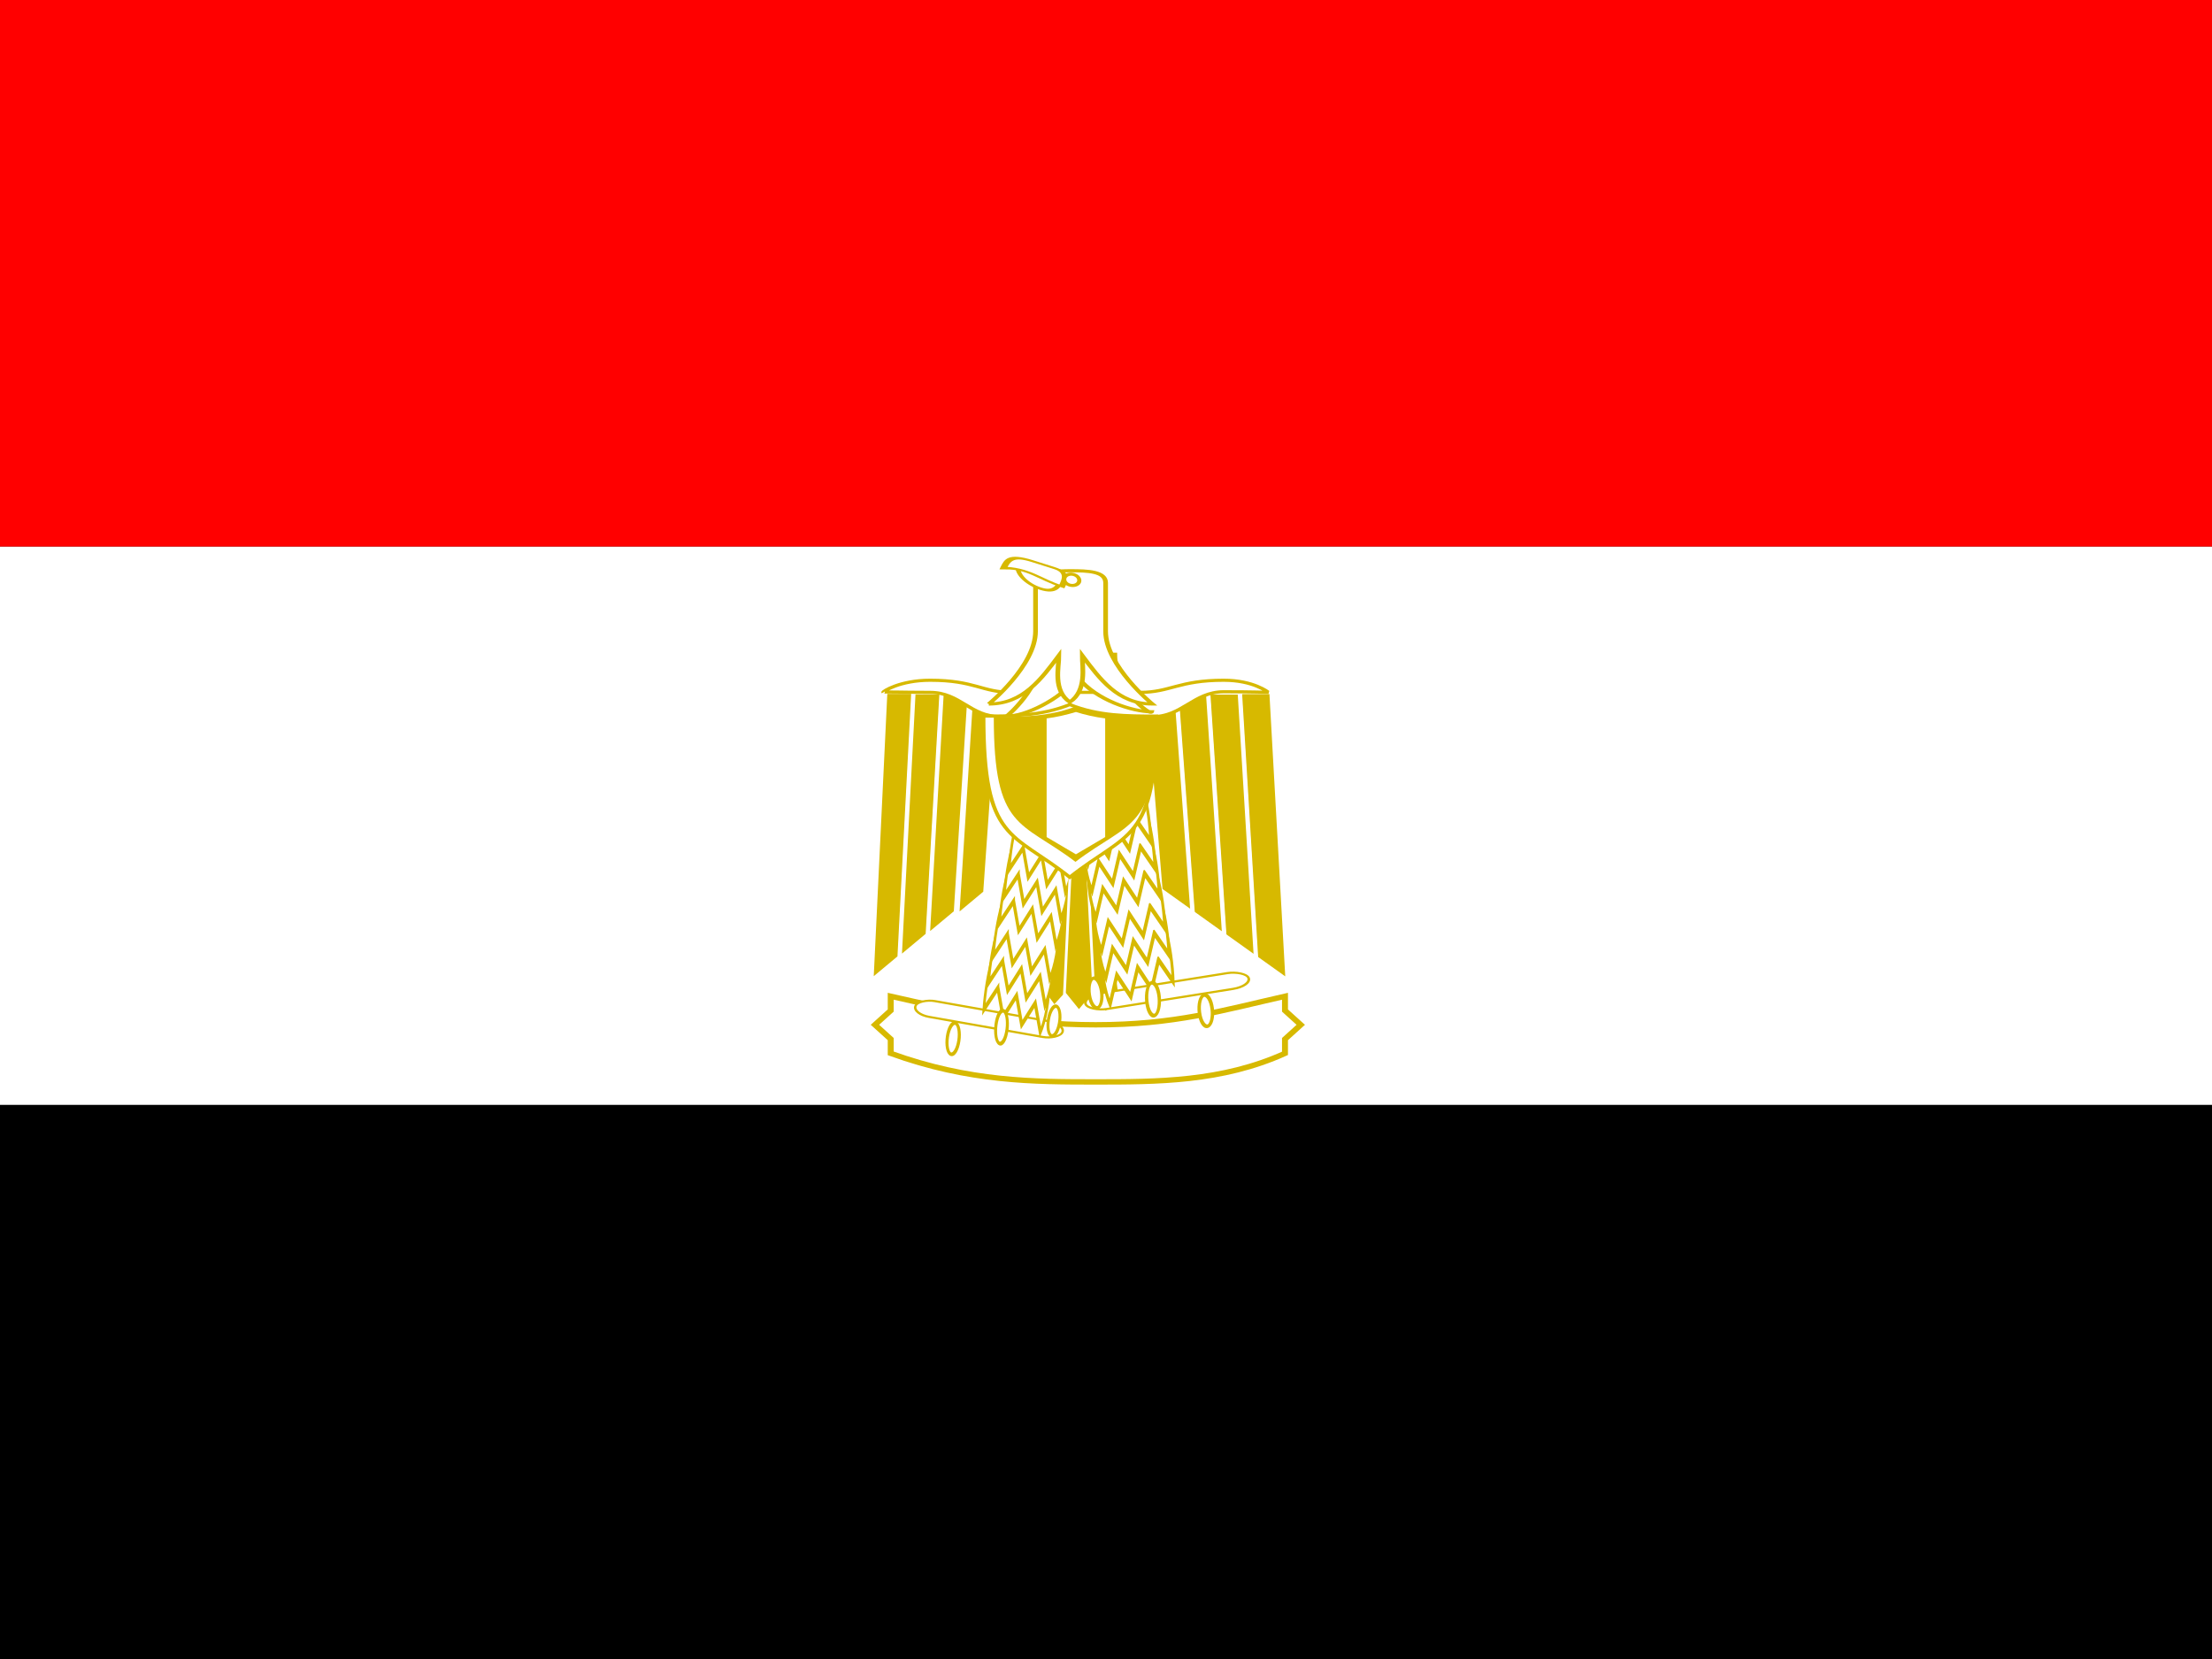 <svg height="480" width="640" xmlns="http://www.w3.org/2000/svg" xmlns:xlink="http://www.w3.org/1999/xlink"><rect width="100%" height="100%" fill="#333333" stroke="none"/><clipPath id="a"><path d="m-85.333 0h682.67v512h-682.67z"/></clipPath><g clip-path="url(#a)" transform="matrix(.94 0 0 .94 80 0)"><g fill-rule="evenodd"><path d="m-128 168.222h767.975v171.886h-767.975z" fill="#fff"/><path d="m-128 340.108h767.975v171.886h-767.975z"/><path d="m-128 0h767.975v168.222h-767.975z" fill="#f00"/><g fill="#d7b900" stroke="#fff"><path d="m322.44-322.44h7.087l3.75 60.236-7.294 7.087-7.086-7.087z" stroke-width="1pt" transform="matrix(.63 -.03 .06 .78 65.27 520.62)"/><path d="m322.44-322.44h7.087l3.75 60.236-7.294 7.087-7.086-7.087z" stroke-width="1pt" transform="matrix(.63 .02 -.04 .78 23.81 502.29)"/><g stroke-width="4.824"><path d="m177.16 255.12-17.716 442.91 35.433-35.434 17.716-407.48h-35.433z" transform="matrix(-.28 0 0 .2 355.88 162.13)"/><path d="m177.16 290.55-17.717 407.48 35.433-35.434 17.717-372.05h-35.433z" transform="matrix(-.28 0 0 .2 346.13 155.19)"/><path d="m177.17 325.98-17.718 372.05 35.433-35.434 17.718-336.61h-35.433z" transform="matrix(-.28 0 0 .2 336.37 148.25)"/><path d="m177.16 361.42-17.717 336.62 35.433-35.434 17.717-301.18h-35.433z" transform="matrix(-.28 0 0 .2 326.62 141.31)"/><path d="m177.16 255.12-17.716 442.91 35.433-35.434 17.716-407.48h-35.433z" transform="matrix(.24 0 0 .2 144.93 162.07)"/><path d="m177.16 290.55-17.717 407.48 35.433-35.434 17.717-372.05h-35.433z" transform="matrix(.24 0 0 .2 153.61 155.13)"/><path d="m177.17 325.98-17.717 372.05 35.433-35.434 17.717-336.61h-35.433z" transform="matrix(.24 0 0 .2 162.27 148.19)"/><path d="m177.16 361.42-17.716 336.62 35.433-35.434 17.716-301.18h-35.433z" transform="matrix(.24 0 0 .2 171.33 142.16)"/></g></g><g fill="#fff" stroke="#d7b900"><path d="m181.73 256.05c-1.004-1.312 19.847-18.646 55.28-18.646 53.15 0 61.307 18.646 96.74 18.646h152.02c35.434 0 45.724-18.646 98.873-18.646 35.433 0 52.168 18.293 53.15 18.646 0 0-17.717-.93-53.15-.93s-49.3 39.04-85.052 38.222c-26.787.818-144.23 0-179.66 0-35.432 0-47.485-37.292-82.92-37.292-35.432 0-56.283-1.312-55.28 0z" stroke-width="4.824" transform="matrix(.26 0 0 .2 139.54 161.9)"/><path d="m400.39-109.84v3.543l3.543 3.543-3.543 3.543v3.543c-14.174 7.086-28.85 7.086-42.52 7.086s-28.346 0-46.063-7.087v-3.544l-3.543-3.544 3.543-3.543v-3.543c14.173 3.543 28.347 7.086 46.063 7.086 17.717 0 28.347-3.543 42.52-7.086z" stroke-width="1pt" transform="matrix(1.37 0 0 1.24 -238.12 442.85)"/><g transform="matrix(-1.1 .3 .3 1.02 681.2 318.85)"><rect height="40.13" rx="2.395" ry="4.505" stroke-width=".623" transform="matrix(-.56 -.83 -.9 .46 0 0)" width="4.789" x="-73.159" y="-406.53"/><g stroke-width="4.713"><path d="m318.9 574.02 17.716 17.716 17.717-17.716 17.716 17.716 17.716-17.716 17.716 17.716c5.257-9.426 7.092-22.888-.112-36.52-36.185-13.817-68.824-12.642-107.18 1.19-3.087 11.03-2.975 23.927 0 35.432l18.71-17.818z" transform="matrix(-.12 .1 .17 .38 323.45 -377.05)"/><path d="m318.9 574.02 17.716 17.716 17.717-17.716 17.716 17.716 17.716-17.716 17.716 17.716c5.257-9.426 7.092-22.888-.112-36.52-36.185-13.817-68.824-12.642-107.18 1.19-3.087 11.03-2.975 23.927 0 35.432l18.71-17.818z" transform="matrix(-.12 .1 .17 .38 320.18 -384.16)"/><path d="m318.9 574.02 17.716 17.716 17.717-17.716 17.716 17.716 17.716-17.716 17.716 17.716c5.257-9.426 7.092-22.888-.112-36.52-36.185-13.817-68.824-12.642-107.18 1.19-3.087 11.03-2.975 23.927 0 35.432l18.71-17.818z" transform="matrix(-.12 .1 .17 .38 316.91 -391.27)"/><path d="m318.9 574.02 17.716 17.716 17.717-17.716 17.716 17.716 17.716-17.716 17.716 17.716c5.257-9.426 7.092-22.888-.112-36.52-36.185-13.817-68.824-12.642-107.18 1.19-3.087 11.03-2.975 23.927 0 35.432l18.71-17.818z" transform="matrix(-.12 .1 .17 .38 312.79 -400.03)"/><path d="m318.9 574.02 17.716 17.716 17.717-17.716 17.716 17.716 17.716-17.716 17.716 17.716c5.257-9.426 7.092-22.888-.112-36.52-36.185-13.817-68.824-12.642-107.18 1.19-3.087 11.03-2.975 23.927 0 35.432l18.71-17.818z" transform="matrix(-.12 .1 .17 .38 309.52 -407.13)"/><path d="m318.9 574.02 17.716 17.716 17.717-17.716 17.716 17.716 17.716-17.716 17.716 17.716c5.257-9.426 7.092-22.888-.112-36.52-36.185-13.817-68.824-12.642-107.18 1.19-3.087 11.03-2.975 23.927 0 35.432l18.71-17.818z" transform="matrix(-.12 .1 .17 .38 306.24 -414.24)"/></g><g stroke-width="1pt"><path d="m345.63-96.125c0 3.28-1.12 5.938-2.5 5.938s-2.5-2.66-2.5-5.938 1.12-5.938 2.5-5.938 2.5 2.66 2.5 5.938z" transform="matrix(.5 -.4 .3 .66 228.03 87.16)"/><path d="m345.63-96.125c0 3.28-1.12 5.938-2.5 5.938s-2.5-2.66-2.5-5.938 1.12-5.938 2.5-5.938 2.5 2.66 2.5 5.938z" transform="matrix(.5 -.43 .3 .74 242.09 102.86)"/><path d="m345.63-96.125c0 3.28-1.12 5.938-2.5 5.938s-2.5-2.66-2.5-5.938 1.12-5.938 2.5-5.938 2.5 2.66 2.5 5.938z" transform="matrix(.53 -.4 .3 .7 245.2 88.25)"/></g></g><path d="m268.29 261.84s32.89-42.16 32.89-95.31c0 .002 70.866.002 70.866 0 0 53.15 34.308 95.31 35.434 88.585-17.717 0-53.15-17.717-70.866-53.15-17.716 35.434-50.608 59.875-68.324 59.875z" stroke-width="4.824" transform="matrix(.32 0 0 .2 138.92 168.07)"/><path d="m253.46 240.41s47.94-58.726 47.94-111.88v-74.584c0-17.717 23.97-18.646 35.954-18.646 17.717 0 35.954.93 35.954 18.646v74.584c0 53.15 47.94 111.88 47.94 111.88-35.433 0-54.193-39.15-71.91-74.584 0 17.717 4.994 53.862-12.723 71.58-17.716-17.718-11.246-53.863-11.246-71.58-17.718 35.433-36.476 74.584-71.91 74.584z" stroke-width="4.824" transform="matrix(.3 0 0 .2 143.21 168.61)"/><path d="m283.12 77.953h53.15c0 17.716 0 35.433-17.717 35.433s-35.433-17.716-35.433-35.433z" stroke-width="5.909" transform="matrix(.25 .08 -.06 .12 162.35 142.1)"/><g stroke-width="4.824"><path d="m183.96 42.52c11.81 0 11.81 17.716 11.81 35.433-17.715 0-29.527-17.717-47.243 0 0-19.56 0-35.433 17.716-35.433z" transform="matrix(.38 .12 -.06 .12 172.02 147.66)"/><path d="m336.61 69.094c0 4.892-3.966 8.858-8.858 8.858s-8.86-3.966-8.86-8.858 3.967-8.858 8.86-8.858 8.858 3.966 8.858 8.858z" transform="matrix(.25 .08 -.08 .18 168.37 139.81)"/></g></g><path d="m322.44-322.44h7.087l3.75 60.236-7.294 7.087-7.086-7.087z" fill="#d7b900" stroke="#fff" stroke-width="1pt" transform="matrix(.63 0 0 .78 41.62 510.33)"/><g fill="#fff" stroke="#d7b900" transform="matrix(1.2 .3 -.37 1.02 -234.85 310.23)"><rect height="40.13" rx="2.395" ry="4.505" stroke-width=".623" transform="matrix(-.56 -.83 -.9 .46 0 0)" width="4.789" x="-73.159" y="-406.53"/><g stroke-width="4.713"><path d="m318.9 574.02 17.716 17.716 17.717-17.716 17.716 17.716 17.716-17.716 17.716 17.716c5.257-9.426 7.092-22.888-.112-36.52-36.185-13.817-68.824-12.642-107.18 1.19-3.087 11.03-2.975 23.927 0 35.432l18.71-17.818z" transform="matrix(-.12 .1 .17 .38 323.45 -377.05)"/><path d="m318.9 574.02 17.716 17.716 17.717-17.716 17.716 17.716 17.716-17.716 17.716 17.716c5.257-9.426 7.092-22.888-.112-36.52-36.185-13.817-68.824-12.642-107.18 1.19-3.087 11.03-2.975 23.927 0 35.432l18.71-17.818z" transform="matrix(-.12 .1 .17 .38 320.18 -384.16)"/><path d="m318.9 574.02 17.716 17.716 17.717-17.716 17.716 17.716 17.716-17.716 17.716 17.716c5.257-9.426 7.092-22.888-.112-36.52-36.185-13.817-68.824-12.642-107.18 1.19-3.087 11.03-2.975 23.927 0 35.432l18.71-17.818z" transform="matrix(-.12 .1 .17 .38 316.91 -391.27)"/><path d="m318.9 574.02 17.716 17.716 17.717-17.716 17.716 17.716 17.716-17.716 17.716 17.716c5.257-9.426 7.092-22.888-.112-36.52-36.185-13.817-68.824-12.642-107.18 1.19-3.087 11.03-2.975 23.927 0 35.432l18.71-17.818z" transform="matrix(-.12 .1 .17 .38 312.79 -400.03)"/><path d="m318.9 574.02 17.716 17.716 17.717-17.716 17.716 17.716 17.716-17.716 17.716 17.716c5.257-9.426 7.092-22.888-.112-36.52-36.185-13.817-68.824-12.642-107.18 1.19-3.087 11.03-2.975 23.927 0 35.432l18.71-17.818z" transform="matrix(-.12 .1 .17 .38 309.52 -407.13)"/><path d="m318.9 574.02 17.716 17.716 17.717-17.716 17.716 17.716 17.716-17.716 17.716 17.716c5.257-9.426 7.092-22.888-.112-36.52-36.185-13.817-68.824-12.642-107.18 1.19-3.087 11.03-2.975 23.927 0 35.432l18.71-17.818z" transform="matrix(-.12 .1 .17 .38 306.24 -414.24)"/></g><g stroke-width="1pt"><path d="m345.63-96.125c0 3.28-1.12 5.938-2.5 5.938s-2.5-2.66-2.5-5.938 1.12-5.938 2.5-5.938 2.5 2.66 2.5 5.938z" transform="matrix(.5 -.4 .3 .66 228.03 87.16)"/><path d="m345.63-96.125c0 3.28-1.12 5.938-2.5 5.938s-2.5-2.66-2.5-5.938 1.12-5.938 2.5-5.938 2.5 2.66 2.5 5.938z" transform="matrix(.5 -.43 .3 .74 242.09 102.86)"/><path d="m345.63-96.125c0 3.28-1.12 5.938-2.5 5.938s-2.5-2.66-2.5-5.938 1.12-5.938 2.5-5.938 2.5 2.66 2.5 5.938z" transform="matrix(.53 -.4 .3 .7 245.2 88.25)"/></g></g><path d="m301.18 290.55c0 194.88 35.433 177.17 106.3 248.03 70.866-70.866 106.3-53.15 106.3-248.03-35.434 0-70.867 0-106.3-17.716-35.432 17.716-70.866 17.716-106.3 17.716z" fill="#fff" stroke="#d7b900" stroke-width="4.824" transform="matrix(.25 0 0 .2 142.3 162.3)"/><path d="m220.78 220.665c0 35.052 8.38 31.867 25.143 44.612 16.762-12.747 25.144-9.56 25.144-44.612-8.382 0-16.763 0-25.144-3.187-8.38 3.187-16.762 3.187-25.144 3.187z" fill="#d7b900"/><path d="m237.046 221.122v36.522l9.01 5.307 9.01-5.306v-36.522c-3.213-.403-6.315-1.134-8.995-1.973-2.98.893-6.016 1.596-9.024 1.972z" fill="#fff"/></g></g></svg>